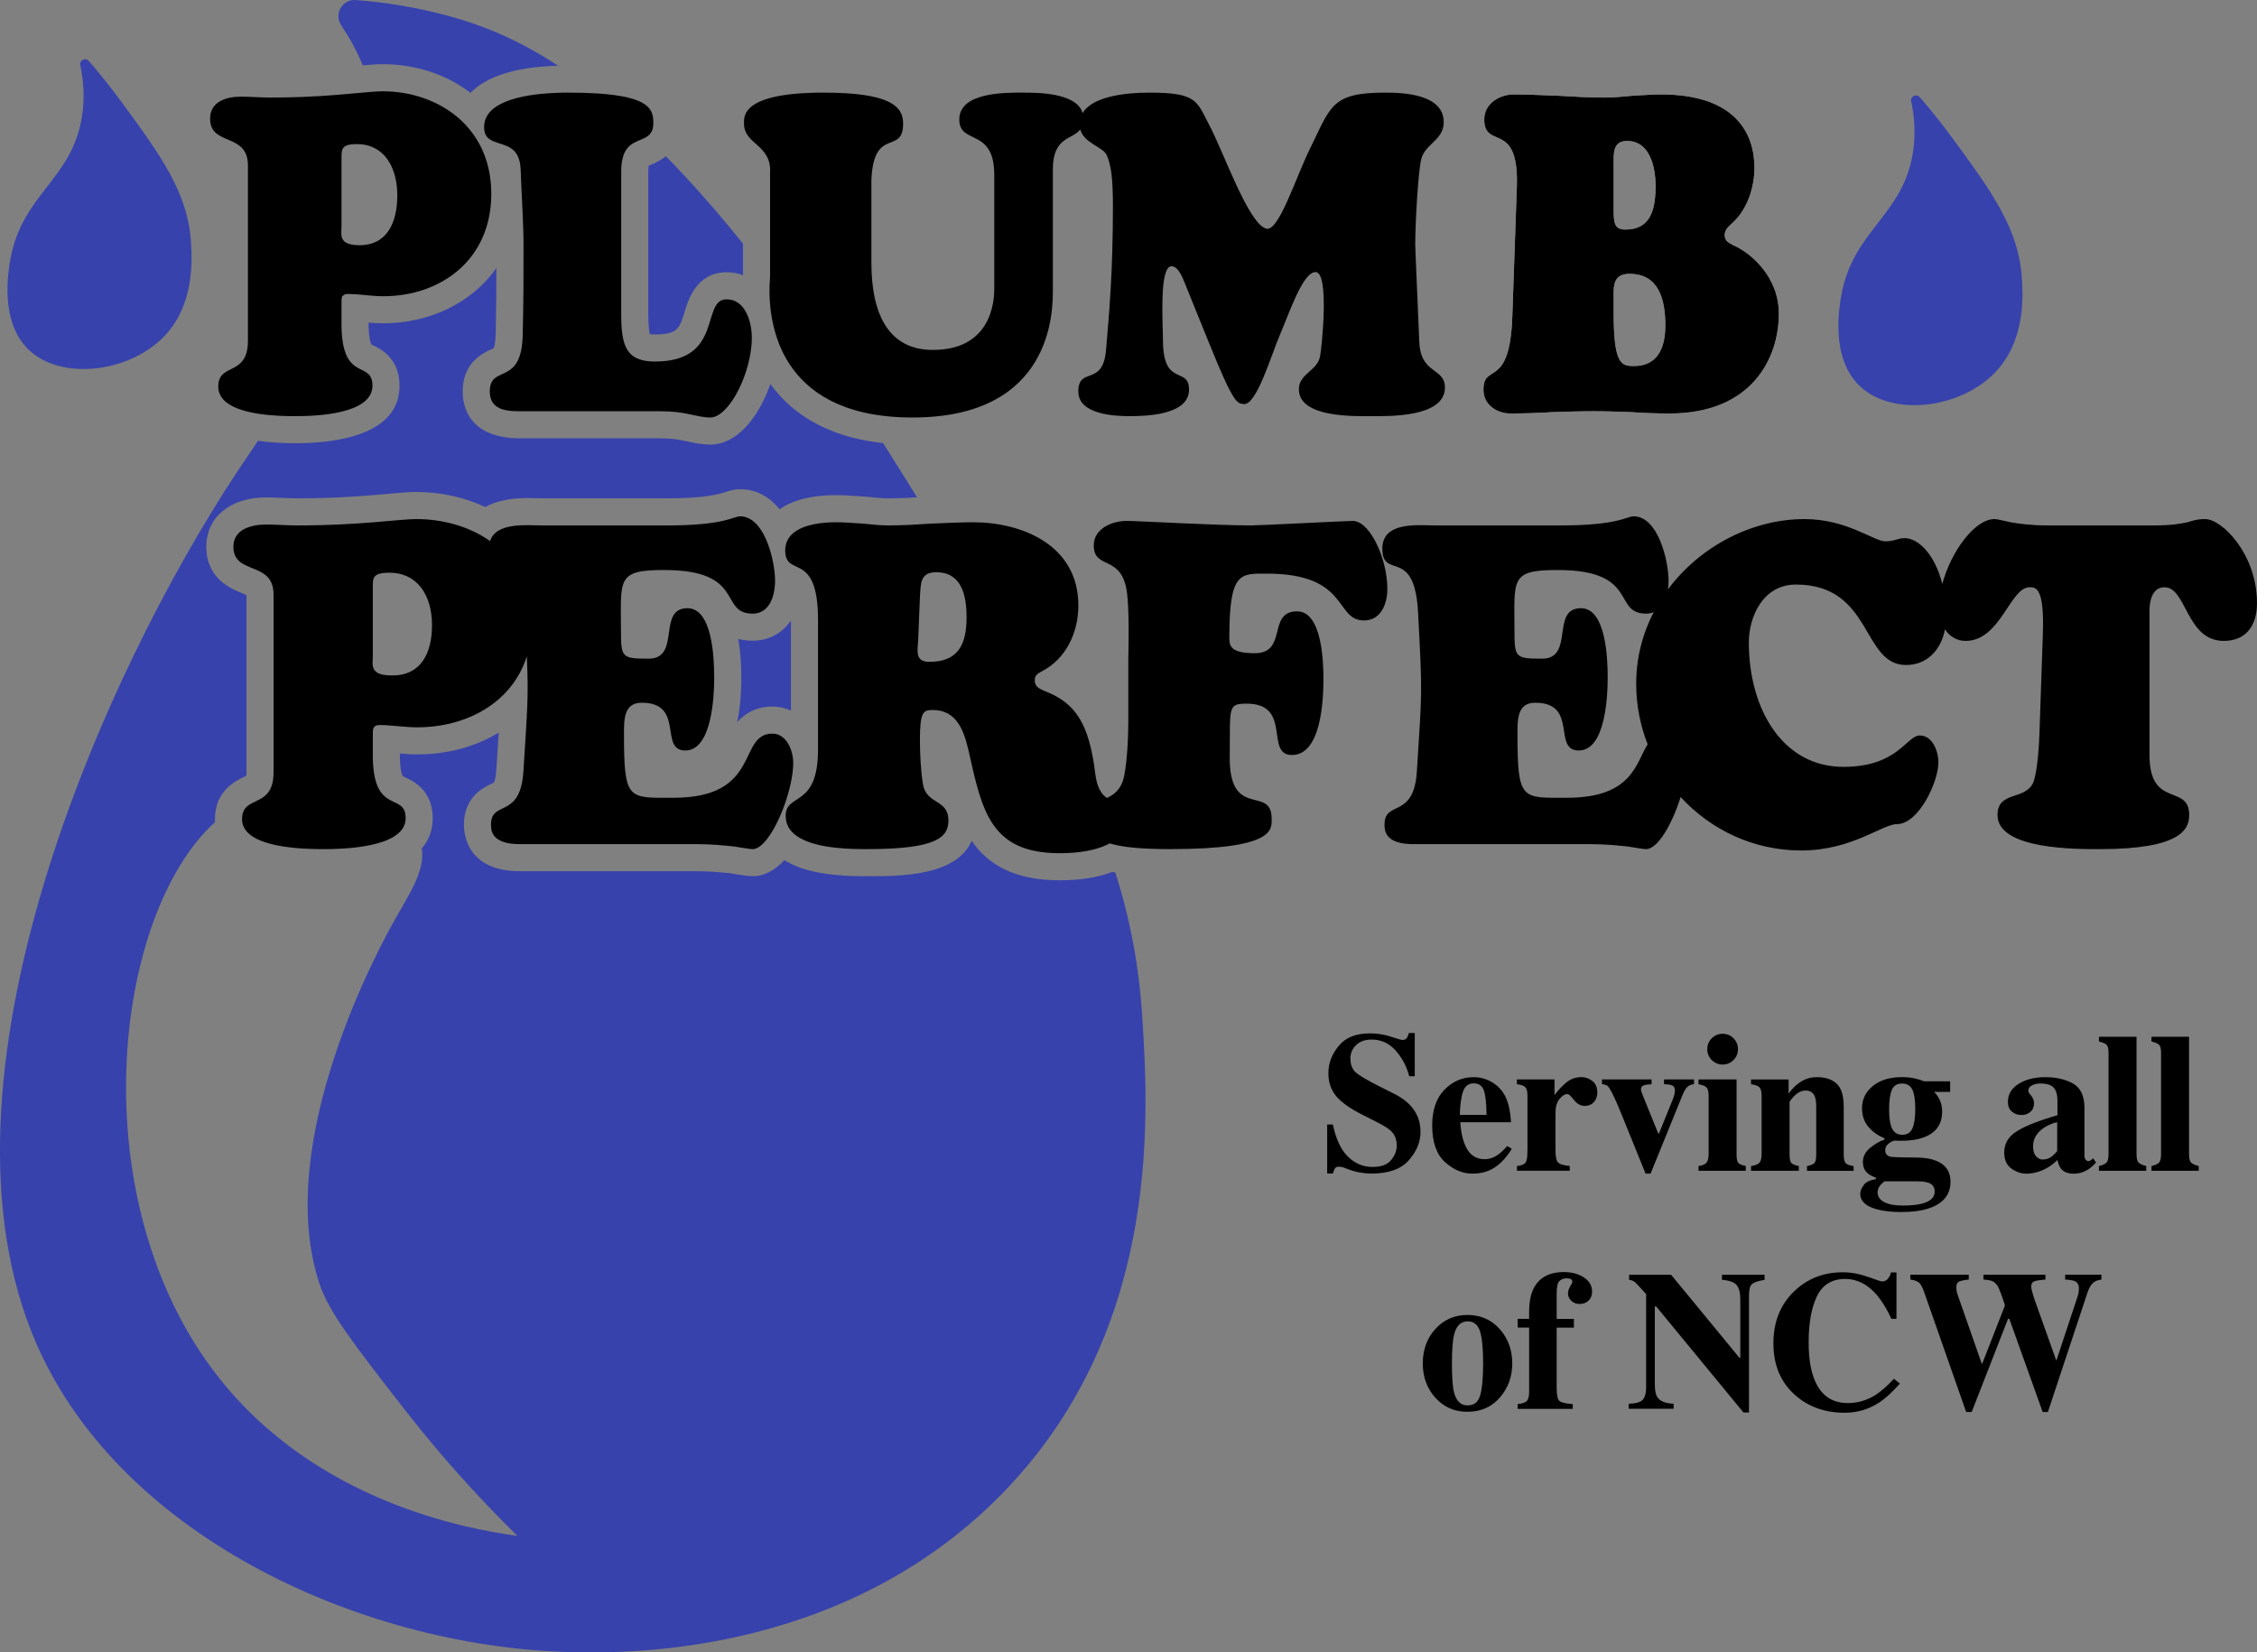 <?xml version="1.0" encoding="UTF-8"?>
<svg id="Layer_1" data-name="Layer 1" xmlns="http://www.w3.org/2000/svg" viewBox="0 0 583.21 427">
  <rect x="0" y="0" width="583.21" height="427" fill="#808080" stroke="none"/>
  <defs>
    <style>
      .cls-1 {
        fill: #fff;
      }

      .cls-2 {
        fill: #3742ac;
      }
    </style>
  </defs>
  <g>
    <path d="M342.93,290.6h1.48c.82,3.83,2.13,6.61,3.95,8.35,1.82,1.74,3.9,2.61,6.25,2.61s3.91-.6,4.87-1.79c.96-1.19,1.44-2.45,1.44-3.77,0-1.54-.5-2.79-1.51-3.76-.66-.63-2.01-1.46-4.04-2.48l-3.26-1.65c-3.24-1.64-5.53-3.26-6.86-4.86-1.33-1.6-2-3.58-2-5.94,0-2.5.88-4.84,2.65-7.01,1.76-2.17,4.47-3.26,8.11-3.26,1.85,0,3.65.28,5.38.85,1.73.57,2.72.85,2.97.85.56,0,.94-.16,1.16-.49.21-.33.39-.75.52-1.29h1.53v11.16h-1.43c-.67-2.59-1.85-4.81-3.54-6.68-1.69-1.87-3.74-2.8-6.15-2.8-1.7,0-3.04.47-4.02,1.42s-1.48,2.09-1.48,3.44c0,1.62.46,2.83,1.39,3.63.91.82,2.94,2.02,6.1,3.61l3.78,1.9c1.69.85,3.03,1.79,4.03,2.83,1.87,1.93,2.81,4.28,2.81,7.05,0,2.58-1.01,5.02-3.02,7.31-2.01,2.29-5.23,3.44-9.66,3.44-1.02,0-2.05-.1-3.09-.29-1.04-.19-2.07-.49-3.09-.89l-.98-.38c-.23-.07-.45-.12-.66-.16-.21-.04-.39-.06-.54-.06-.53,0-.89.15-1.08.46s-.37.75-.52,1.31h-1.48v-12.69Z"/>
    <path d="M373.23,281.63c2.1-2.18,4.62-3.27,7.58-3.27,1.69,0,3.27.44,4.76,1.33,1.49.88,2.63,2.11,3.43,3.68.6,1.18,1.02,2.72,1.25,4.6.12.88.18,1.56.18,2.03h-13.09c.12,2.05.45,3.83,1,5.33,1,2.82,2.77,4.23,5.29,4.23,1.2,0,2.34-.38,3.41-1.13.65-.45,1.46-1.21,2.43-2.28l1.18.73c-1.59,2.6-3.42,4.41-5.51,5.43-1.35.65-2.91.98-4.66.98-2.52,0-4.89-.99-7.09-2.98-2.21-1.99-3.31-5.16-3.31-9.51,0-3.94,1.05-6.99,3.14-9.17ZM384.12,288.09c-.03-3.02-.27-5.13-.7-6.33s-1.31-1.8-2.61-1.8-2.26.69-2.75,2.08c-.49,1.38-.77,3.4-.84,6.06h6.91Z"/>
    <path d="M391.97,301.33c.98-.12,1.67-.35,2.05-.7.38-.35.59-1.03.63-2.03l.05-1.5v-13.94c0-1.08-.18-1.81-.55-2.2s-1.09-.65-2.18-.78v-1.23h9.71v4.03c1.09-1.42,2.17-2.54,3.24-3.38,1.07-.83,2.31-1.25,3.71-1.25,1.05,0,2,.34,2.85,1.01s1.27,1.66,1.27,2.97c0,1-.3,1.83-.89,2.48-.59.65-1.37.98-2.32.98-1.09,0-2.03-.51-2.82-1.53-.79-1.02-1.35-1.53-1.67-1.53-.69,0-1.38.42-2.07,1.26-.69.84-1.04,2.05-1.04,3.62v9.7c0,1.69.25,2.75.74,3.17.49.42,1.47.7,2.94.83v1.23h-13.64v-1.23Z"/>
    <path d="M426.77,278.96v1.23c-.91.03-1.59.13-2.05.3-.46.17-.69.53-.69,1.08,0,.13.06.38.19.74.13.36.22.62.29.79l3.99,9.84h.17l3.56-8.77c.17-.42.3-.84.41-1.28s.16-.78.16-1.03c0-.72-.24-1.17-.72-1.37-.48-.19-1.18-.3-2.1-.31v-1.23h7.75v1.23c-.68.05-1.24.27-1.68.66s-.86,1.1-1.28,2.12l-8.26,20.32h-1.3l-6.16-15.21c-.43-1.07-.86-2.07-1.26-3.01-.41-.94-.84-1.85-1.29-2.73-.47-.9-.83-1.47-1.1-1.7-.27-.23-.75-.38-1.45-.45v-1.23h12.82Z"/>
    <path d="M438.91,301.33c.9-.15,1.52-.38,1.85-.68.5-.45.75-1.26.75-2.43v-15.06c0-1.04-.18-1.75-.53-2.13-.35-.38-1.04-.66-2.08-.85v-1.23h9.83v19.47c0,1.12.17,1.84.5,2.15.33.32.96.57,1.88.75v1.23h-12.21v-1.23ZM442.32,268.31c.78-.78,1.71-1.16,2.82-1.16s2.01.39,2.79,1.16c.78.78,1.16,1.71,1.16,2.82s-.39,2.04-1.16,2.81c-.78.78-1.71,1.16-2.79,1.16s-2.04-.39-2.82-1.16c-.78-.78-1.16-1.71-1.16-2.81s.39-2.04,1.16-2.82Z"/>
    <path d="M452.48,301.33c.93-.12,1.62-.37,2.06-.76.44-.39.66-1.17.66-2.34v-15.06c0-1.04-.18-1.77-.54-2.17-.36-.4-1.09-.67-2.19-.81v-1.23h9.71v3.68c.82-1.23,1.86-2.26,3.12-3.07,1.26-.81,2.66-1.21,4.19-1.21,2.2,0,3.91.57,5.12,1.7,1.21,1.13,1.81,3.13,1.81,5.98v12.39c0,1.15.2,1.89.59,2.23.39.33,1.05.56,1.96.68v1.23h-12.04v-1.23c.92-.18,1.54-.43,1.88-.75.33-.32.5-1.03.5-2.15v-12.41c0-1.17-.12-2.04-.35-2.63-.4-1.05-1.19-1.58-2.38-1.58-.88,0-1.7.32-2.44.96s-1.31,1.29-1.71,1.94v13.71c0,1.12.17,1.84.5,2.15.33.32.96.57,1.88.75v1.23h-12.34v-1.23Z"/>
    <path d="M481.58,306.22c.61-.78,1.66-1.28,3.17-1.51v-.35c-1-.38-1.73-.78-2.18-1.18-.8-.72-1.2-1.68-1.2-2.88,0-1.43.63-2.66,1.89-3.68s2.49-1.73,3.69-2.13v-.35c-1.74-.7-3.14-1.7-4.2-3-1.07-1.3-1.6-2.88-1.6-4.73,0-2.34.93-4.26,2.8-5.78,1.87-1.52,4.4-2.28,7.58-2.28,1.2,0,2.3.12,3.3.35,1,.23,1.78.48,2.33.73h6.76v2.73h-4.15c.67.65,1.18,1.41,1.54,2.28.36.87.54,1.81.54,2.83,0,3.2-1.53,5.4-4.58,6.58-1.6.63-3.59.95-5.98.95-.52,0-.86,0-1.01-.02s-.4-.03-.71-.03c-.5.08-1.03.35-1.58.8-.57.47-.85,1.03-.85,1.68,0,.52.14.92.43,1.2.28.28.68.46,1.18.53.25.03.78.06,1.6.09.82.02,1.45.04,1.9.04l3.33.05c1.88.03,3.47.31,4.75.83,2.45,1,3.68,2.79,3.68,5.38,0,3.34-1.83,5.63-5.5,6.88-1.94.65-4.37.98-7.31.98-2.4,0-4.47-.23-6.21-.7-2.87-.78-4.3-2.12-4.3-4,0-.73.3-1.49.91-2.26ZM486.86,310.64c1.13.6,2.76.9,4.89.9,1.9,0,3.47-.15,4.7-.45,2.32-.57,3.48-1.62,3.48-3.14,0-.89-.33-1.55-.99-2-.66-.44-1.86-.67-3.59-.67h-8.41c-.53.44-.92.8-1.15,1.11-.42.55-.62,1.14-.62,1.76,0,1.06.56,1.88,1.69,2.49ZM488.65,291c.5,1.5,1.46,2.25,2.88,2.25,1.29,0,2.17-.56,2.65-1.69.48-1.13.73-2.77.73-4.94,0-2.3-.25-3.98-.76-5.03-.51-1.05-1.38-1.58-2.62-1.58-1.35,0-2.25.56-2.7,1.69s-.68,2.77-.68,4.92c0,1.97.17,3.43.5,4.38Z"/>
    <path d="M521.22,292.28c2.22-1.35,5.7-2.72,10.43-4.09v-3.73c0-1.52-.32-2.64-.96-3.37-.64-.73-1.78-1.09-3.42-1.09-.92,0-1.67.17-2.26.51-.59.34-.89.77-.89,1.29,0,.2.03.37.1.5.07.13.17.27.3.43l.3.35c.23.28.42.6.56.94.14.34.21.71.21,1.09,0,.97-.32,1.71-.96,2.24-.64.53-1.39.79-2.24.79-.98,0-1.82-.29-2.51-.87-.69-.58-1.04-1.42-1.04-2.52,0-1.96.93-3.52,2.78-4.67,1.85-1.15,4.13-1.72,6.83-1.72,2.9,0,5.33.56,7.28,1.68,1.93,1.13,2.9,3.22,2.9,6.26v12.41c0,.37.1.68.29.94.19.26.4.39.64.39.2,0,.38-.04.54-.11.16-.07.4-.28.74-.61l.78,1.08c-1,1.17-2.11,1.99-3.33,2.45-.77.3-1.58.45-2.43.45-1.52,0-2.63-.44-3.33-1.33-.4-.5-.69-1.25-.88-2.23-1.42,1.42-3.02,2.42-4.8,3.01-1.08.37-2.15.55-3.2.55-1.4,0-2.71-.45-3.93-1.34s-1.83-2.28-1.83-4.17c0-2.31,1.11-4.14,3.33-5.49ZM530.15,298.88c.4-.3.88-.77,1.43-1.4v-7.5c-1.37.33-2.57.86-3.6,1.58-1.75,1.22-2.63,2.78-2.63,4.67,0,1.12.25,1.97.76,2.55s1.08.87,1.71.87c.83,0,1.61-.25,2.33-.75Z"/>
    <path d="M542.38,301.33c.9-.22,1.54-.5,1.91-.86s.56-1.1.56-2.24v-26.1c0-1.09-.17-1.81-.53-2.15-.35-.34-1-.61-1.95-.83v-1.23h9.71v30.3c0,1.13.18,1.88.55,2.23.37.35,1.02.64,1.95.88v1.23h-12.21v-1.23Z"/>
    <path d="M555.95,301.33c.9-.22,1.54-.5,1.91-.86s.56-1.1.56-2.24v-26.1c0-1.09-.17-1.81-.53-2.15-.35-.34-1-.61-1.95-.83v-1.23h9.71v30.3c0,1.13.18,1.88.55,2.23.37.35,1.02.64,1.95.88v1.23h-12.21v-1.23Z"/>
    <path d="M370.94,343.39c2.19-2.39,4.95-3.58,8.27-3.58s6.16,1.22,8.32,3.65c2.16,2.44,3.24,5.39,3.24,8.86s-1.07,6.36-3.2,8.82-4.92,3.69-8.36,3.69-6.1-1.2-8.28-3.59-3.28-5.37-3.28-8.92,1.1-6.55,3.29-8.93ZM375.73,359.85c.58,2.22,1.74,3.33,3.48,3.33s2.74-.85,3.25-2.55c.52-1.7.78-4.47.78-8.31s-.27-6.58-.81-8.3c-.54-1.71-1.61-2.56-3.19-2.56-1.74,0-2.89,1.11-3.48,3.33-.38,1.49-.58,4-.58,7.53s.18,6.1.55,7.53Z"/>
    <path d="M392.18,362.83c1.05-.08,1.81-.32,2.26-.7s.69-1.18.69-2.4v-16.67h-2.95v-2.25h2.95v-1.9c0-2.39.38-4.35,1.13-5.88,1.42-2.87,4.04-4.3,7.86-4.3,2.04,0,3.76.46,5.17,1.39,1.41.93,2.11,2.15,2.11,3.67,0,.95-.3,1.72-.89,2.3-.59.58-1.38.88-2.36.88-.82,0-1.52-.27-2.1-.8s-.88-1.18-.88-1.93c0-.57.19-1.16.56-1.79s.56-1,.56-1.14c0-.42-.15-.68-.45-.8-.3-.12-.62-.17-.98-.17-.83,0-1.48.24-1.93.73s-.68,1.53-.68,3.13v6.63h4.45v2.25h-4.45v15.74c0,1.77.25,2.85.76,3.25.51.4,1.64.66,3.39.78v1.23h-14.24v-1.23Z"/>
    <path d="M420.85,362.76c1.9-.05,3.13-.41,3.68-1.09.55-.68.83-1.67.83-2.99v-24.27c-1.57-1.75-2.54-2.78-2.9-3.09-.37-.31-.87-.5-1.5-.59v-1.3h10.86l17.62,21.41h.25v-15.05c0-1.73-.32-2.97-.95-3.72-.63-.74-1.89-1.19-3.78-1.34v-1.3h11.01v1.3c-1.6.27-2.67.62-3.22,1.07-.54.45-.81,1.45-.81,3.01v30.2h-1.43l-22.55-27.4h-.35v20.09c0,1.58.22,2.69.65,3.34.68,1.06,2.09,1.63,4.2,1.71v1.3h-11.61v-1.3Z"/>
    <path d="M482.67,329.96c2.19.79,3.4,1.19,3.65,1.19.65,0,1.17-.25,1.56-.75.39-.5.64-1.03.74-1.58h1.43v11.99h-1.3c-1.23-2.6-2.49-4.65-3.77-6.16-2.4-2.77-5.12-4.15-8.15-4.15-3.43,0-5.87,1.48-7.31,4.44-1.44,2.96-2.16,6.94-2.16,11.92,0,3.67.42,6.69,1.27,9.06,1.58,4.44,4.52,6.66,8.82,6.66,2.63,0,5.08-.73,7.35-2.2,1.3-.85,2.83-2.21,4.6-4.08l1.53,1.25c-2,2.24-3.76,3.85-5.28,4.85-2.7,1.78-5.71,2.68-9.01,2.68-5.05,0-9.29-1.5-12.71-4.5-3.79-3.32-5.68-7.79-5.68-13.41s1.81-10.08,5.43-13.54c3.4-3.24,7.57-4.85,12.51-4.85,2.13,0,4.29.4,6.48,1.19Z"/>
    <path d="M508.73,329.42v1.25c-1.23.12-2.08.29-2.54.53s-.69.77-.69,1.6c0,.22.03.47.08.76.05.29.12.6.23.91l6.28,17.94h.11l5.86-15.01c.03-.08-.21-.85-.72-2.29-.51-1.44-.87-2.33-1.07-2.67-.38-.6-.81-1.03-1.26-1.28-.46-.25-1.29-.42-2.49-.5v-1.25h16.02v1.25c-1.47.12-2.45.28-2.94.48-.49.2-.74.65-.74,1.35,0,.17.05.49.16.96s.3,1.13.56,1.97l5.88,16.51h-.21l5.59-16.87c.1-.3.18-.62.25-.96.07-.34.1-.72.1-1.14,0-.95-.36-1.59-1.08-1.9-.43-.2-1.26-.33-2.48-.4v-1.25h9.38v1.25c-.78.12-1.39.32-1.83.6-.75.52-1.33,1.41-1.75,2.68l-10.26,30.95h-1.35l-8.61-24.06h-.35l-9.38,24.06h-1.43l-10.84-30.95c-.47-1.33-.93-2.18-1.4-2.54-.47-.36-1.19-.61-2.18-.74v-1.25h15.09Z"/>
  </g>
  <g>
    <path class="cls-2" d="M194.48,165.57c-1.39,0-2.63-.17-3.72-.46.62,3.47.8,7,.8,9.91,0,4.64-.4,8.46-1.07,11.6,1.95-2.2,4.81-4.03,9.12-4.03,1.76,0,3.35.38,4.77,1.05v-23.28c-2.26,3.27-5.73,5.21-9.9,5.21ZM116.43,4.27C107.23,1.72,98.85.53,91.94.01c-3.51-.27-5.72,3.65-3.75,6.57,1.98,2.93,3.93,6.37,5.55,10.32,2.02-.19,3.7-.31,5.13-.31,8.5,0,16.51,2.63,22.72,7.42,3.45-3.62,10.11-6.67,22.62-7.03-11.27-7.37-20.41-10.66-27.78-12.71ZM172.05,40.37c-1.48,1.23-3.05,1.88-3.95,2.26-.15.06-.32.14-.48.2-.05.29-.1.76-.1,1.46v36.77c0,3.21.23,4.66.41,5.29.27.04.69.08,1.32.08,5.88,0,6.37-1.6,7.67-5.89.92-3.05,3.08-10.18,10.83-10.18,1.51,0,2.93.25,4.24.73v-8.11c-7.09-8.82-13.72-16.28-19.94-22.61ZM295.15,262.63c-.83-13.01-3.11-25.04-6.93-37.14-.27-.05-.55-.11-.81-.16-3.75,1.43-8.3,2.16-13.56,2.16-11.83,0-18.57-4.12-22.78-10.19-3.94,9.13-18.49,9.13-26.86,9.13-2.85,0-8.77,0-14.18-1.25-3.07-.71-5.48-1.73-7.36-2.91-2.31,2.53-5.04,4.16-8.19,4.16-1.09,0-2.23-.18-3.94-.46-.56-.09-1.17-.19-1.83-.29l-.68-.07c-2.25-.22-4.81-.47-7.83-.47h-45.84c-13.43,0-14.48-9.22-14.48-12.05,0-7.12,5.04-9.56,6.93-10.47.28-.14.65-.32.82-.42.11-.2.49-1.05.63-3.3,0,0,.53-8.29.61-9.59-5.9,3.61-13.13,5.64-21.04,5.64-1.56,0-3.08-.11-4.49-.23v1.25c.08,3.18.59,4.34.73,4.59.17.1.51.26.77.38,1.91.9,6.98,3.3,6.98,10.5,0,2.59-.7,5.36-2.83,7.81.88,5.64-3.05,11.51-6.79,18.11-3.58,6.3-32.02,57.71-19.57,94.61,2.45,7.25,8.93,15.58,21.9,32.25,11.14,14.31,21.58,25.25,29.19,32.69-12.98-1.76-52.03-8.74-77.43-41.22-35.62-45.56-27.15-119.3-.73-143.23-.01-.27-.02-.53-.02-.78,0-7.32,5.41-9.91,7.45-10.88.2-.1.44-.22.64-.32.03-.2.06-.49.06-.9v-45.8c-.36-.16-.81-.34-1.15-.48-2.76-1.12-9.23-3.74-9.23-12,0-7.63,6.18-12.75,15.37-12.75,1.54,0,3.01.06,4.43.12,1.33.06,2.58.11,3.82.11,10.21,0,17.72-.66,23.21-1.15,3.08-.28,5.52-.49,7.47-.49,6.29,0,12.43,1.36,17.78,3.89,2.74-1.54,6.38-2.32,10.9-2.32.85,0,1.67.03,2.44.04.56.02,1.08.03,1.54.03h32.13c10,0,13.41-1.1,15.05-1.62,1-.33,2.24-.73,3.8-.73,4.42,0,7.75,2.12,10.19,5.19,3-2.12,7.59-3.66,14.63-3.66,1.78,0,3.43.11,5.03.22.74.05,1.48.1,2.24.14h.19s.19.03.19.03c2.24.24,4.25.43,6.07.43,2.34,0,4.72-.11,7.19-.26-2.6-4.15-5.28-8.43-8.05-12.85-.25-.39-.49-.78-.74-1.17-11.29-1.22-20.18-5.26-26.5-12.05-.94-1.01-1.81-2.08-2.63-3.2-2.86,8.21-8.39,15.64-15.52,15.64-2.11,0-3.78-.36-5.25-.67-.4-.09-.82-.17-1.27-.26l-.15-.03-.16-.03c-1.34-.31-3.14-.63-6.31-.63h-35.96c-13.43,0-14.88-8.45-14.88-12.09,0-7.54,5.29-9.95,7.28-10.86.24-.11.55-.25.73-.35.13-.31.45-1.29.51-3.52.15-6.27.19-11.87.19-17.21-6.56,9.45-17.92,14.31-29.19,14.31-1.32,0-2.61-.08-3.83-.18v1.08c.08,3.02.53,4.21.68,4.53.15.09.41.22.61.32,1.84.9,6.7,3.3,6.7,10.38,0,12.93-16.83,14.86-26.87,14.86-3.18,0-6.51-.17-9.71-.63-1.97,2.93-3.83,5.67-5.49,8.18C26.8,174.17-20.25,279.04,9.36,347.12c22.11,50.85,86.09,79.11,139.87,79.85,13.17.18,71.89.99,113.08-44.56,37.87-41.89,34.38-95.35,32.84-119.78ZM194.48,165.57c-1.39,0-2.63-.17-3.72-.46.62,3.47.8,7,.8,9.91,0,4.64-.4,8.46-1.07,11.6,1.95-2.2,4.81-4.03,9.12-4.03,1.76,0,3.35.38,4.77,1.05v-23.28c-2.26,3.27-5.73,5.21-9.9,5.21Z"/>
    <path class="cls-2" d="M493.85,26.21c-.28-1.3,1.35-2.12,2.22-1.11,2.42,2.8,5.26,6.28,8.26,10.36,10.32,14.04,17.48,23.77,18.16,36.97.23,4.41.82,15.78-7,23.87-9.05,9.36-26.62,11.5-35.02,3.37-7.56-7.3-5.19-20.45-4.67-23.35,3.04-16.88,15.87-20.5,18.48-36.78.8-4.97.39-9.53-.42-13.34Z"/>
    <path class="cls-2" d="M20.74,16.87c-.28-1.3,1.35-2.12,2.22-1.11,2.42,2.8,5.26,6.28,8.26,10.36,10.32,14.04,17.48,23.77,18.16,36.97.23,4.41.82,15.78-7,23.87-9.05,9.36-26.62,11.5-35.02,3.37-7.56-7.3-5.19-20.45-4.67-23.35,3.04-16.88,15.87-20.5,18.48-36.78.8-4.97.39-9.53-.42-13.34Z"/>
  </g>
  <path class="cls-1" d="M88.3,77.21c.13-.28.26-.56.39-.85-.21.19-.34.47-.39.85Z"/>
  <path d="M373.37,100.14c0,7.75-14.4,7.4-19.03,7.4-4.31,0-18.71.46-18.71-6.94,0-4.04,4.73-4.74,5.46-8.44.42-1.96,2.53-21.85-1.15-21.85-3.26,0-6.63,10.17-9.15,16.07-2.31,5.32-6.1,18.5-9.46,18.04-1.69-.23-2.53,0-8.84-15.61l-6.09-15.03c-.63-1.51-1.79-4.98-3.68-4.98-3.26,0-2.21,15.27-2.21,19.08,0,12.38,6.73,6.59,6.73,12.84,0,6.59-11.25,6.82-15.35,6.82-3.68,0-13.25-.35-13.25-6.36,0-6.59,6.31-1.15,7.15-10.64.84-9.71,1.79-20.46,1.79-37.23,0-6.94-.42-10.52-1.58-13.18-.95-2.19-5.87-3.07-6.86-6.67-2.01,2.67-7.08,1.81-7.08,10.25v31.22c0,5.21.11,32.96-36.27,32.96-4.82,0-9.01-.47-12.66-1.32-12.9-2.98-19.02-10.53-21.9-17.9v-.03c-1.61-4.17-2.18-8.28-2.34-11.44h0c-.13-2.48,0-4.37.07-5.29h0c.02-.29.03-.48.03-.56v-26.71c.42-7.29-6.73-7.29-6.73-12.61,0-1.62-1.16-8.09,20.5-8.09,17.14,0,20.61,3.47,20.61,7.98,0,8.32-7.67.57-8.2,14.68v21.28c0,13.76,4.73,22.55,15.88,22.55,16.61,0,15.87-15.15,15.87-16.42v-28.8c0-12.37-9.04-7.63-9.04-14.33,0-7.17,12.2-6.94,16.51-6.94,3.69,0,13.82,0,15.36,5.28,2.48-4.16,10.41-5.28,17.39-5.28,12.31,0,12.1,2.31,15.25,8.21,3.68,6.82,10.2,25.78,14.83,26.94,3.25.81,7.57-13.18,11.35-20.81,5.36-10.87,5.47-14.34,19.35-14.34,4.62,0,15.14.34,15.14,7.63,0,4.62-4.73,5.55-5.79,9.48-.84,3.24-1.57,16.88-1.57,22.09,0,1.73.63,14.45,1.05,25.21.31,8.44,6.62,6.59,6.62,11.79Z"/>
  <path class="cls-1" d="M447.88,63.37c-1.05-.58-2.21-1.04-2.21-2.55s.95-2.19,1.9-3.12c3.78-3.35,5.78-9.02,5.78-14.34,0-8.9-4.94-18.96-24.18-18.96-2.42,0-4.94.23-7.36.35-2.42.23-4.84.46-7.36.46-3.89,0-7.78-.23-11.67-.46-3.89-.12-7.78-.35-11.67-.35-3.26,0-7.58,2.08-7.58,6.48,0,7.97,9.05,0,8.42,17.46l-1.16,33.3c-.63,19.19-7.47,11.91-7.47,19.08,0,4.05,3.68,6.13,6.94,6.13,3.68,0,7.26-.12,10.83-.35,3.58-.11,7.26-.23,10.83-.23,3.26,0,6.42.12,9.57.23,3.15.23,6.41.35,9.99.35,21.13,0,28.18-14.23,28.18-25.79,0-9.71-7.47-15.84-11.78-17.69ZM420.44,36.43c5.78,0,7.36,6.47,7.36,11.68,0,6.35-1.47,11.21-7.78,11.21-3.26,0-3.05-2.2-3.05-6.71v-9.36c0-3.35-.42-6.82,3.47-6.82ZM422.23,94.59c-3.26,0-5.26-.35-5.26-13.76v-5.78c.11-2.43.84-4.28,4.1-4.28,7.36,0,9.25,6.24,9.25,13.3,0,6.01-2.1,10.52-8.09,10.52Z"/>
  <path d="M447.88,63.37c-1.05-.58-2.21-1.04-2.21-2.55s.95-2.19,1.9-3.12c3.78-3.35,5.78-9.02,5.78-14.34,0-8.9-4.94-18.96-24.18-18.96-2.42,0-4.94.23-7.36.35-2.42.23-4.84.46-7.36.46-3.89,0-7.78-.23-11.67-.46-3.89-.12-7.78-.35-11.67-.35-3.26,0-7.58,2.08-7.58,6.48,0,7.97,9.05,0,8.42,17.46l-1.16,33.3c-.63,19.19-7.47,11.91-7.47,19.08,0,4.05,3.68,6.13,6.94,6.13,3.68,0,7.26-.12,10.83-.35,3.58-.11,7.26-.23,10.83-.23,3.26,0,6.42.12,9.57.23,3.15.23,6.41.35,9.99.35,21.13,0,28.18-14.23,28.18-25.79,0-9.71-7.47-15.84-11.78-17.69ZM420.44,36.43c5.78,0,7.36,6.47,7.36,11.68,0,6.35-1.47,11.21-7.78,11.21-3.26,0-3.05-2.2-3.05-6.71v-9.36c0-3.35-.42-6.82,3.47-6.82ZM422.23,94.59c-3.26,0-5.26-.35-5.26-13.76v-5.78c.11-2.43.84-4.28,4.1-4.28,7.36,0,9.25,6.24,9.25,13.3,0,6.01-2.1,10.52-8.09,10.52Z"/>
  <path d="M569.82,134.14c-2.12,0-3.01.35-4.57.82-1.68.35-3.91.82-8.7.82h-27.45c-4.46,0-7.47-.47-9.59-.82-2.12-.47-3.35-.82-4.13-.82-5.08,0-11.23,8.33-13.49,16.77-1.9-7.64-6.19-11.84-9.72-11.84-1.89,0-2.56.82-5.02.82-2.9,0-9.92-5.75-20.86-5.75-13.6,0-27.03,7.07-35.29,18.17.11-.73.16-1.47.16-2.19,0-5.17-2.68-16.69-9.04-16.69-1.78,0-3.9,2.35-18.85,2.35h-32.13c-2.56,0-6.64-.37-9.72.57-2.41.74-4.22,2.27-4.22,5.42,0,6.94,5.86,1.7,8.29,10.05v.02c.49,1.69.84,3.94.97,6.97,1.11,21.26,1,19.15-.34,40.53-.78,12.46-8.36,7.29-8.36,13.75,0,1.53.11,5.05,7.47,5.05h45.85c3.79,0,6.92.35,9.37.59,2.34.35,4.13.7,4.91.7,3.05,0,6.82-6.68,8.91-13.46,7.79,8.47,18.88,13.81,31.13,13.81,13.17,0,20.97-6.81,24.77-6.81,5.57,0,10.71-10.81,10.71-15.98,0-2.93-1.57-6.93-4.8-6.93-3.46,0-5.58,8.11-19.75,8.11-15.61,0-24.43-14.81-24.43-32.19,0-6.47,3.57-14.92,12.16-14.92,19.86,0,16.96,20.79,28.45,20.79,5.52,0,9.07-3.98,10.07-9.21,1.19,1.77,3,2.98,5.33,2.98,9.03,0,11.49-13.86,16.51-13.86,1.56,0,3.9-.12,3.45,12.22l-.89,25.96c-.11,2.94-.55,9.99-1.67,12.46-2.23,4.46-9.15,1.99-9.15,8.22,0,9.05,20.86,8.81,26.55,8.81,20.86,0,22.98-5.17,22.98-8.81,0-8.22-10.26-1.53-10.26-15.51v-36.06c0-.94-.45-7.29,3.9-7.29,5.69,0,5.58,13.86,15.29,13.86,5.69,0,8.59-3.87,8.59-9.75,0-12.69-9.04-21.73-13.39-21.73ZM425.75,192.35c-3.02,4.71-3.85,13.81-20.8,13.81-11.72,0-12.83.82-12.83-16.33,0-3.76-.11-8.23,4.57-8.23,11.27,0,4.35,12.34,11.27,12.34s7.47-14.1,7.47-18.92-.44-17.85-6.91-17.85c-7.92,0-1.57,13.04-10.05,13.04-6.8,0-7.13-.24-7.13-7.05,0-13.51-1.23-15.86,11.15-15.86,21.2,0,14.06,11.27,22.87,11.27.73,0,1.38-.13,1.95-.37-2.86,5.54-4.52,11.79-4.52,18.47,0,5.52,1.06,10.8,2.96,15.68Z"/>
  <path d="M126.23,43.51c-1.26-5.49-4.11-9.89-7.91-13.14-5.24-4.48-12.28-6.78-19.45-6.78-.78,0-1.72.05-2.82.14-5.07.38-13.55,1.48-26.09,1.48-2.63,0-5.15-.23-7.78-.23-3.26,0-7.89,1.04-7.89,5.66,0,7.29,9.78,3.47,9.78,12.15v45.21c0,9.48-7.67,5.55-7.67,11.91,0,5.53,8.41,7.05,14.62,7.47,2.24.15,4.19.16,5.35.16,4.73,0,19.87-.35,19.87-7.86,0-6.71-7.67-.7-7.99-15.15v-6.71c0-.22.01-.43.05-.61.05-.38.18-.66.39-.85.27-.27.67-.39,1.25-.39,2.84,0,5.99.58,9.14.58,14.62,0,27.87-9.25,27.87-26.48,0-2.34-.25-4.52-.72-6.56ZM93.77,63.34c-.25.02-.51.03-.78.03-5.68,0-4.74-2.66-4.74-5.09v-17.34c0-2.32-.1-3.7,4-3.7,2.3,0,4.2.64,5.72,1.75,3.16,2.3,4.69,6.63,4.69,11.54,0,6.79-2.52,12.39-8.89,12.81Z"/>
  <path d="M194.27,87.3c0,.76-.04,1.54-.13,2.33.01.01,0,.02,0,.02-.87,8.56-6.17,18.24-10.6,18.24-1.89,0-3.36-.46-5.25-.81-2-.46-4.31-.81-7.89-.81h-35.12c-3.36,0-8.72.23-8.72-5.09,0-7.17,8.2-1.15,8.51-14.57.21-8.44.21-15.84.21-22.66s-.52-13.42-.73-19.89c-.07-3.27-1.16-4.87-2.59-5.79-2.8-1.83-6.87-1.06-6.87-5.43,0-1.58.58-2.88,1.55-3.95,4.22-4.65,15.91-4.95,20.1-4.95,2.82,0,5.28.07,7.43.2,13.86.86,14.65,4.26,14.65,7.66,0,2.01-.74,2.96-1.79,3.6-2.44,1.49-6.51,1.28-6.51,8.89v36.77c0,8.33,1.26,12.37,8.73,12.37,17.87,0,11.77-16.07,18.5-16.07,1.86,0,3.27.86,4.29,2.17h0c1.57,2.03,2.23,5.11,2.23,7.77Z"/>
  <path d="M204.38,193.73c-.79-2.24-2.38-4.14-4.77-4.14-9.14,0-2.67,16.57-25.54,16.57-11.71,0-12.83.82-12.83-16.33,0-3.76-.11-8.23,4.57-8.23,11.27,0,4.36,12.34,11.27,12.34s7.47-14.1,7.47-18.92-.44-17.85-6.91-17.85c-7.92,0-1.56,13.04-10.04,13.04-6.81,0-7.14-.24-7.14-7.05,0-13.51-1.23-15.86,11.16-15.86,21.19,0,14.05,11.27,22.86,11.27,3.92,0,5.48-3.71,5.75-7.28.04-.39.05-.79.05-1.17,0-3.24-1.05-8.98-3.41-12.81-1.39-2.28-3.25-3.88-5.62-3.88-1.79,0-3.91,2.35-18.85,2.35h-32.13c-4.1,0-12.02-.92-13.64,4.03-5.34-3.75-12.12-5.67-19.02-5.67-4.68,0-14.5,1.64-30.68,1.64-2.78,0-5.46-.23-8.25-.23-3.46,0-8.37,1.06-8.37,5.75,0,7.41,10.38,3.53,10.38,12.34v45.94c0,2.82-.7,4.48-1.7,5.57-2.38,2.62-6.45,1.97-6.45,6.53,0,7.64,16.51,7.75,21.2,7.75s20.19-.33,21.04-7.36c.03-.21.04-.42.04-.63,0-6.81-8.14-.7-8.48-15.39v-6.81c0-1.29.45-1.88,1.79-1.88,3.01,0,6.36.59,9.7.59,12.75,0,24.51-6.36,28.3-18.35.47,10.62.17,12.88-.88,29.74-.78,12.46-8.37,7.29-8.37,13.75,0,1.53.11,5.05,7.48,5.05h45.84c3.8,0,6.92.35,9.38.59,2.34.35,4.12.7,4.9.7,1.04,0,2.17-.78,3.29-2.08,3.67-4.27,7.2-14.12,7.2-20.24,0-1.08-.2-2.27-.59-3.38ZM101.36,174.55c-6.02,0-5.02-2.7-5.02-5.17v-17.62c0-2.35-.11-3.76,4.24-3.76,7.48,0,11.05,6.11,11.05,13.51s-2.9,13.04-10.27,13.04Z"/>
  <path d="M351.8,135.4c-.73-.51-1.48-.79-2.23-.79-1.56,0-23.99,1.17-26.22,1.17-9.26,0-29.34-1.17-32.24-1.17-3.57,0-8.48,1.88-8.48,6.34,0,6.46,7.26,2.12,8.59,12.22.56,4.58.45,12.1.34,16.92v16.33c0,3.88-.34,12.22-1.45,15.51-.96,2.55-2.54,3.54-4.07,4.27-1.36-.87-2.57-2.54-3.04-6.39-1.56-12.69-5.02-18.09-12.83-21.14-1.34-.59-2.79-1.06-2.79-2.82,0-1.41.78-1.77,1.79-2.35,6.25-3.18,9.48-9.99,9.48-17.04,0-15.63-14.61-21.5-27.22-21.5-3.37,0-6.85.21-10.23.33-.2.01-.39.01-.59.02-3.68.24-7.25.47-10.82.47-2.23,0-4.57-.23-6.81-.47-2.34-.11-4.57-.35-6.91-.35-3.13,0-8.34.4-11.18,2.88-1.21,1.04-1.99,2.47-1.99,4.4,0,3.63,2.1,3.59,4.21,4.87,2.13,1.31,4.27,3.96,4.27,13.11v33.48c0,15.28-8.36,11.05-8.36,17.16,0,2.58,1.43,4.38,3.58,5.64,4.99,2.93,13.87,2.93,17.61,2.93,18.07,0,20.86-3.17,20.86-7.4,0-5.64-5.69-3.99-6.58-9.4-.56-3.29-.78-7.99-.78-11.39,0-7.41.89-7.76,3.35-7.76,6.13,0,8.03,5.29,9.26,10.69,3.45,15.51,5.69,26.32,23.53,26.32,5.22,0,9.15-.81,11.97-2.08.33-.14.65-.3.95-.46,3.1.98,8.02,1.48,15.72,1.48,27.11,0,26.11-5.17,26.11-7.87,0-8.93-11.27.71-10.83-16.68.12-12.1-.55-13.04,4.35-13.04,11.94,0,4.58,13.27,11.72,13.27,7.58,0,8.14-14.21,8.14-19.73,0-4.59-.44-17.39-6.8-17.39-7.81,0-2.35,10.81-10.93,10.81-6.48,0-6.59-2-6.59-4.12,0-17.03,2.9-16.44,9.71-16.44,21.42,0,17.4,12.1,25.1,12.1,3.97,0,5.78-3.6,6-7.34.01-.26.02-.51.02-.77,0-6.62-3.14-14.37-6.69-16.83ZM240.17,171.03c-3.69,0-3.13-2.59-2.91-5.64l.45-11.16c.22-3.64.11-6.35,4.24-6.35,6.47,0,7.81,5.88,7.81,11.63,0,7.29-2.34,11.52-9.59,11.52Z"/>
</svg>